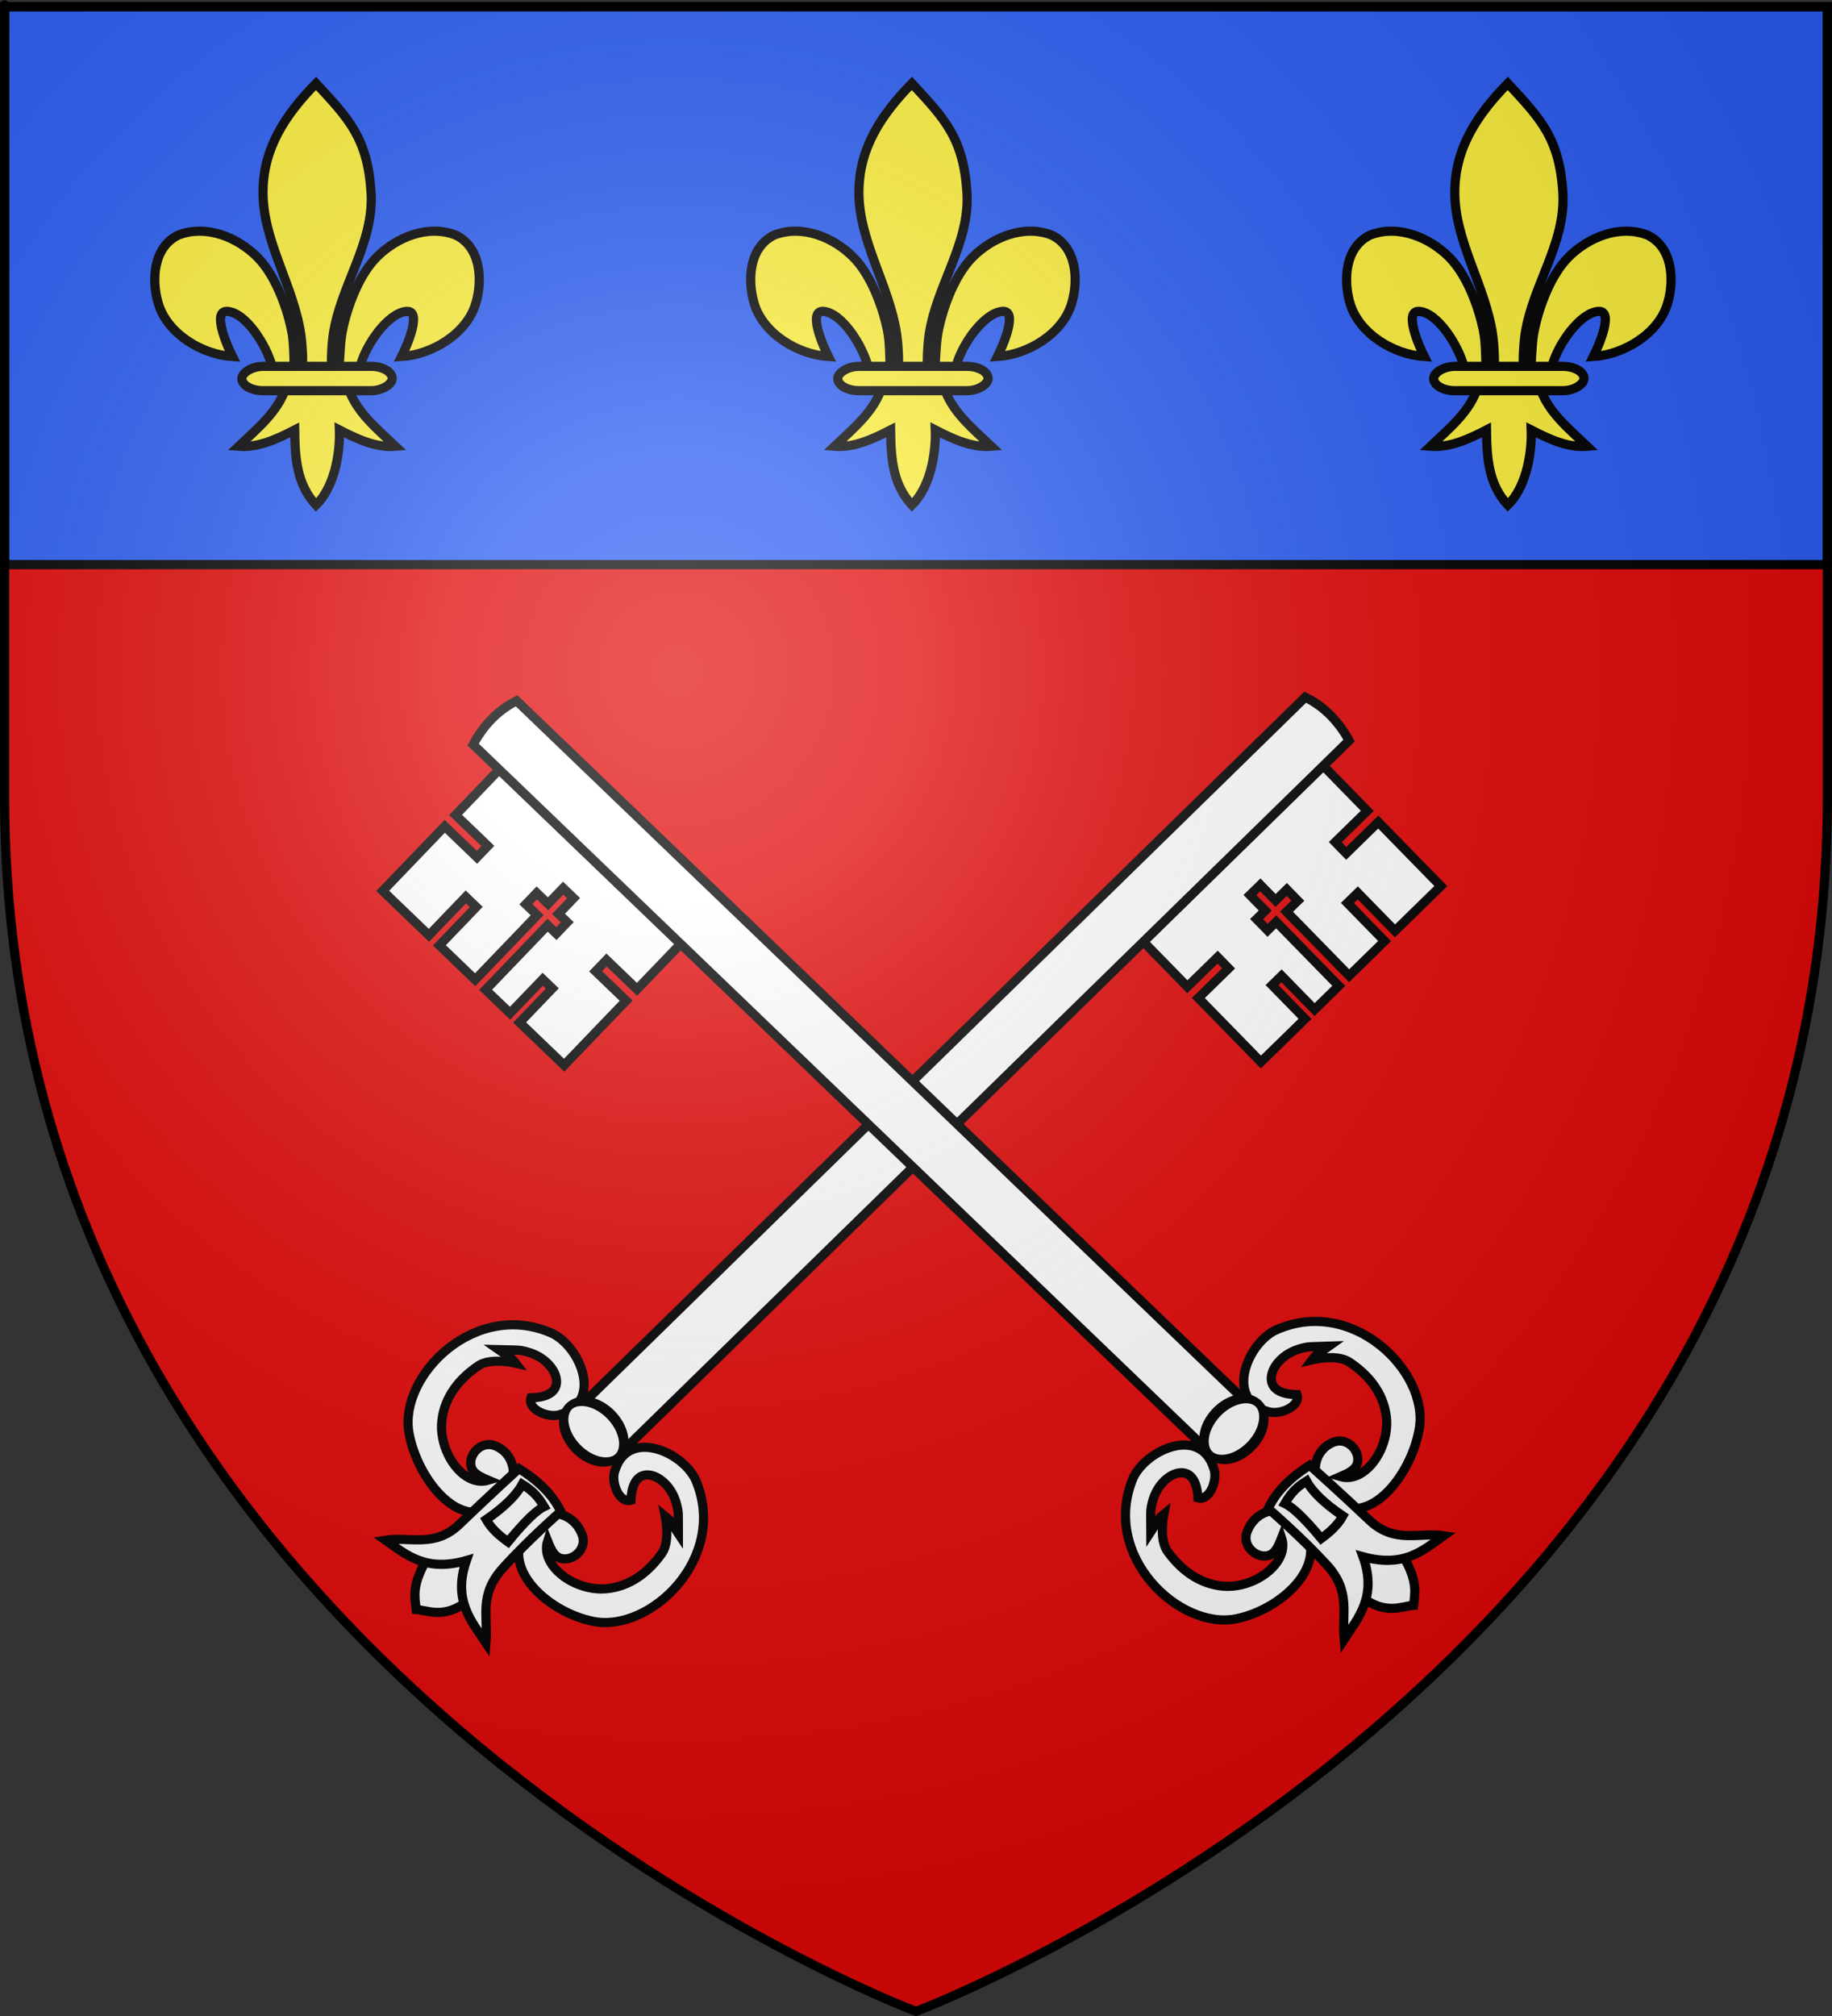 <?xml version="1.0" encoding="UTF-8" standalone="no"?>
<svg
   xmlns:dc="http://purl.org/dc/elements/1.1/"
   xmlns:cc="http://web.resource.org/cc/"
   xmlns:rdf="http://www.w3.org/1999/02/22-rdf-syntax-ns#"
   xmlns:svg="http://www.w3.org/2000/svg"
   xmlns="http://www.w3.org/2000/svg"
   xmlns:xlink="http://www.w3.org/1999/xlink"
   xmlns:sodipodi="http://sodipodi.sourceforge.net/DTD/sodipodi-0.dtd"
   xmlns:inkscape="http://www.inkscape.org/namespaces/inkscape"
   height="660"
   width="600"
   version="1.0"
   id="svg2"
   sodipodi:version="0.32"
   inkscape:version="0.45.1"
   sodipodi:docname="Blason ville fr Avon (Seine-et-Marne).svg"
   sodipodi:docbase="C:\Users\Jany\Documents\aaaOuiqui\Blasons\Blasons autres"
   inkscape:export-filename="/Users/olivier/Desktop/Blason Rouge/Blason_Vide_3D.png"
   inkscape:export-xdpi="144"
   inkscape:export-ydpi="144"
   inkscape:output_extension="org.inkscape.output.svg.inkscape">
  <rect width="100%" height="100%" fill="#333333" stroke="none"/>
  <sodipodi:namedview
     inkscape:window-height="814"
     inkscape:window-width="1152"
     inkscape:pageshadow="2"
     inkscape:pageopacity="0.0"
     guidetolerance="10.0"
     gridtolerance="10.0"
     objecttolerance="10.0"
     borderopacity="1.0"
     bordercolor="#666666"
     pagecolor="#ffffff"
     id="base"
     showgrid="false"
     height="660px"
     inkscape:zoom="0.7071068"
     inkscape:cx="564.7018"
     inkscape:cy="303.19604"
     inkscape:window-x="-8"
     inkscape:window-y="-8"
     inkscape:current-layer="layer3"
     showguides="true"
     inkscape:guide-bbox="true" />
  <desc
     id="desc4">Flag of Canton of Valais (Wallis)</desc>
  <defs
     id="defs6">
    <linearGradient
       id="linearGradient2893">
      <stop
         style="stop-color:white;stop-opacity:0.314;"
         offset="0"
         id="stop2895" />
      <stop
         id="stop2897"
         offset="0.19"
         style="stop-color:white;stop-opacity:0.251;" />
      <stop
         style="stop-color:#6b6b6b;stop-opacity:0.125;"
         offset="0.6"
         id="stop2901" />
      <stop
         style="stop-color:black;stop-opacity:0.125;"
         offset="1"
         id="stop2899" />
    </linearGradient>
    <radialGradient
       inkscape:collect="always"
       xlink:href="#linearGradient2893"
       id="radialGradient3163"
       gradientUnits="userSpaceOnUse"
       gradientTransform="matrix(1.353,0,0,1.349,-77.629,-85.747)"
       cx="221.445"
       cy="226.331"
       fx="221.445"
       fy="226.331"
       r="300" />
  </defs>
  <g
     inkscape:groupmode="layer"
     id="layer3"
     inkscape:label="Fond écu"
     style="display:inline"
     transform="translate(2.3841858e-7,1.2525328e-6)">
    <path
       id="path11575"
       style="fill:#e20909;fill-opacity:0.994;fill-rule:evenodd;stroke:none;stroke-width:1px;stroke-linecap:butt;stroke-linejoin:miter;stroke-opacity:1;display:inline"
       d="M 299,658.5 C 299,658.5 597.5,546.18 597.5,260.728 C 597.5,-24.723 597.5,2.176 597.5,2.176 L 0.5,2.176 L 0.5,260.728 C 0.5,546.18 299,658.5 299,658.5 z "
       sodipodi:nodetypes="cccccc" />
    <path
       style="fill:#2b5df2;fill-opacity:1;fill-rule:evenodd;stroke:#000000;stroke-width:3;stroke-linecap:butt;stroke-linejoin:miter;stroke-miterlimit:4;stroke-dasharray:none;stroke-opacity:1;display:inline"
       d="M 1.5,2.188 L 1.5,184.844 L 598.494,184.844 C 598.494,92.056 598.494,2.188 598.494,2.188 L 1.5,2.188 z "
       id="path10576"
       sodipodi:nodetypes="ccccc" />
    <g
       style="display:inline"
       id="g12545"
       transform="translate(8.311,0)">
      <g
         transform="matrix(0.362,0,0,0.362,112.593,291.581)"
         id="g3672"
         style="fill:#fcef3c;fill-opacity:1;stroke:#000000;stroke-width:8.29;stroke-miterlimit:4;stroke-dasharray:none;stroke-opacity:1;display:inline">
        <path
           style="fill:#fcef3c;fill-opacity:1;fill-rule:evenodd;stroke:#000000;stroke-width:8.29;stroke-linecap:butt;stroke-linejoin:miter;stroke-miterlimit:4;stroke-dasharray:none;stroke-opacity:1"
           d="M -48.097,-730.047 C -18.635,-698.201 -1.311,-680.639 1.716,-631.226 C 4.517,-585.498 -25.913,-547.267 -32.472,-503.038 C -33.716,-494.649 -34.783,-477.525 -33.659,-470.58 C -32.827,-465.437 -30.267,-449.725 -27.472,-469.166 C -26.897,-473.165 -26.485,-493.226 -24.722,-503.413 C -21.51,-521.974 -11.224,-554.612 6.622,-572.694 C 24.46,-590.769 52.726,-602.493 77.934,-593.038 C 100.774,-582.5 102.933,-552.738 96.434,-530.976 C 88.296,-503.72 57.193,-484.855 29.309,-483.007 C 34.835,-493.933 48.059,-525.12 33.716,-523.882 C 17.113,-522.449 -2.747,-494.201 -7.917,-474.823 C -9.864,-467.525 -9.078,-456.195 -19.503,-456.663 C -12.628,-433.435 6.777,-418.065 23.778,-401.851 C 6.056,-400.377 -11.477,-408.718 -26.941,-416.663 C -26.287,-400.738 -29.378,-367.096 -48.097,-348.726 C -65.472,-367.642 -67.053,-390.712 -67.378,-416.663 C -82.841,-408.718 -100.374,-400.377 -118.097,-401.851 C -101.096,-418.065 -81.69,-433.435 -74.816,-456.663 C -85.241,-456.195 -85.868,-466.818 -87.816,-474.116 C -92.986,-493.493 -111.432,-522.449 -128.034,-523.882 C -142.378,-525.12 -129.153,-493.933 -123.628,-483.007 C -151.512,-484.855 -182.614,-503.72 -190.753,-530.976 C -197.252,-552.738 -195.093,-582.5 -172.253,-593.038 C -147.045,-602.493 -118.779,-590.769 -100.941,-572.694 C -83.095,-554.612 -72.809,-521.974 -69.597,-503.413 C -67.834,-493.226 -68.129,-474.579 -67.554,-470.58 C -64.758,-451.139 -61.492,-465.437 -60.659,-470.58 C -59.535,-477.525 -60.603,-494.649 -61.847,-503.038 C -68.406,-547.267 -95.956,-587.053 -96.034,-631.226 C -96.104,-671.112 -76.051,-701.46 -48.097,-730.047 z "
           id="path3674"
           sodipodi:nodetypes="csssssscscsscccccccsscscssssssc" />
        <rect
           rx="19.2"
           style="fill:#fcef3c;fill-opacity:1;fill-rule:evenodd;stroke:#000000;stroke-width:8.29;stroke-linejoin:round;stroke-miterlimit:4;stroke-dasharray:none;stroke-opacity:1"
           id="rect3676"
           width="136"
           height="22"
           x="-20.841"
           y="-474.154"
           ry="19.2"
           transform="scale(-1,1)" />
      </g>
      <g
         transform="matrix(0.362,0,0,0.362,307.755,291.581)"
         id="g11570"
         style="fill:#fcef3c;fill-opacity:1;stroke:#000000;stroke-width:8.29;stroke-miterlimit:4;stroke-dasharray:none;stroke-opacity:1;display:inline">
        <path
           style="fill:#fcef3c;fill-opacity:1;fill-rule:evenodd;stroke:#000000;stroke-width:8.29;stroke-linecap:butt;stroke-linejoin:miter;stroke-miterlimit:4;stroke-dasharray:none;stroke-opacity:1"
           d="M -48.097,-730.047 C -18.635,-698.201 -1.311,-680.639 1.716,-631.226 C 4.517,-585.498 -25.913,-547.267 -32.472,-503.038 C -33.716,-494.649 -34.783,-477.525 -33.659,-470.58 C -32.827,-465.437 -30.267,-449.725 -27.472,-469.166 C -26.897,-473.165 -26.485,-493.226 -24.722,-503.413 C -21.51,-521.974 -11.224,-554.612 6.622,-572.694 C 24.46,-590.769 52.726,-602.493 77.934,-593.038 C 100.774,-582.5 102.933,-552.738 96.434,-530.976 C 88.296,-503.72 57.193,-484.855 29.309,-483.007 C 34.835,-493.933 48.059,-525.12 33.716,-523.882 C 17.113,-522.449 -2.747,-494.201 -7.917,-474.823 C -9.864,-467.525 -9.078,-456.195 -19.503,-456.663 C -12.628,-433.435 6.777,-418.065 23.778,-401.851 C 6.056,-400.377 -11.477,-408.718 -26.941,-416.663 C -26.287,-400.738 -29.378,-367.096 -48.097,-348.726 C -65.472,-367.642 -67.053,-390.712 -67.378,-416.663 C -82.841,-408.718 -100.374,-400.377 -118.097,-401.851 C -101.096,-418.065 -81.69,-433.435 -74.816,-456.663 C -85.241,-456.195 -85.868,-466.818 -87.816,-474.116 C -92.986,-493.493 -111.432,-522.449 -128.034,-523.882 C -142.378,-525.12 -129.153,-493.933 -123.628,-483.007 C -151.512,-484.855 -182.614,-503.72 -190.753,-530.976 C -197.252,-552.738 -195.093,-582.5 -172.253,-593.038 C -147.045,-602.493 -118.779,-590.769 -100.941,-572.694 C -83.095,-554.612 -72.809,-521.974 -69.597,-503.413 C -67.834,-493.226 -68.129,-474.579 -67.554,-470.58 C -64.758,-451.139 -61.492,-465.437 -60.659,-470.58 C -59.535,-477.525 -60.603,-494.649 -61.847,-503.038 C -68.406,-547.267 -95.956,-587.053 -96.034,-631.226 C -96.104,-671.112 -76.051,-701.46 -48.097,-730.047 z "
           id="path11572"
           sodipodi:nodetypes="csssssscscsscccccccsscscssssssc" />
        <rect
           rx="19.2"
           style="fill:#fcef3c;fill-opacity:1;fill-rule:evenodd;stroke:#000000;stroke-width:8.29;stroke-linejoin:round;stroke-miterlimit:4;stroke-dasharray:none;stroke-opacity:1"
           id="rect11574"
           width="136"
           height="22"
           x="-20.841"
           y="-474.154"
           ry="19.2"
           transform="scale(-1,1)" />
      </g>
      <g
         style="fill:#fcef3c;fill-opacity:1;stroke:#000000;stroke-width:8.29;stroke-miterlimit:4;stroke-dasharray:none;stroke-opacity:1;display:inline"
         id="g11564"
         transform="matrix(0.362,0,0,0.362,502.916,291.581)">
        <path
           sodipodi:nodetypes="csssssscscsscccccccsscscssssssc"
           id="path11566"
           d="M -48.097,-730.047 C -18.635,-698.201 -1.311,-680.639 1.716,-631.226 C 4.517,-585.498 -25.913,-547.267 -32.472,-503.038 C -33.716,-494.649 -34.783,-477.525 -33.659,-470.58 C -32.827,-465.437 -30.267,-449.725 -27.472,-469.166 C -26.897,-473.165 -26.485,-493.226 -24.722,-503.413 C -21.51,-521.974 -11.224,-554.612 6.622,-572.694 C 24.46,-590.769 52.726,-602.493 77.934,-593.038 C 100.774,-582.5 102.933,-552.738 96.434,-530.976 C 88.296,-503.72 57.193,-484.855 29.309,-483.007 C 34.835,-493.933 48.059,-525.12 33.716,-523.882 C 17.113,-522.449 -2.747,-494.201 -7.917,-474.823 C -9.864,-467.525 -9.078,-456.195 -19.503,-456.663 C -12.628,-433.435 6.777,-418.065 23.778,-401.851 C 6.056,-400.377 -11.477,-408.718 -26.941,-416.663 C -26.287,-400.738 -29.378,-367.096 -48.097,-348.726 C -65.472,-367.642 -67.053,-390.712 -67.378,-416.663 C -82.841,-408.718 -100.374,-400.377 -118.097,-401.851 C -101.096,-418.065 -81.69,-433.435 -74.816,-456.663 C -85.241,-456.195 -85.868,-466.818 -87.816,-474.116 C -92.986,-493.493 -111.432,-522.449 -128.034,-523.882 C -142.378,-525.12 -129.153,-493.933 -123.628,-483.007 C -151.512,-484.855 -182.614,-503.72 -190.753,-530.976 C -197.252,-552.738 -195.093,-582.5 -172.253,-593.038 C -147.045,-602.493 -118.779,-590.769 -100.941,-572.694 C -83.095,-554.612 -72.809,-521.974 -69.597,-503.413 C -67.834,-493.226 -68.129,-474.579 -67.554,-470.58 C -64.758,-451.139 -61.492,-465.437 -60.659,-470.58 C -59.535,-477.525 -60.603,-494.649 -61.847,-503.038 C -68.406,-547.267 -95.956,-587.053 -96.034,-631.226 C -96.104,-671.112 -76.051,-701.46 -48.097,-730.047 z "
           style="fill:#fcef3c;fill-opacity:1;fill-rule:evenodd;stroke:#000000;stroke-width:8.29;stroke-linecap:butt;stroke-linejoin:miter;stroke-miterlimit:4;stroke-dasharray:none;stroke-opacity:1" />
        <rect
           transform="scale(-1,1)"
           ry="19.2"
           y="-474.154"
           x="-20.841"
           height="22"
           width="136"
           id="rect11568"
           style="fill:#fcef3c;fill-opacity:1;fill-rule:evenodd;stroke:#000000;stroke-width:8.29;stroke-linejoin:round;stroke-miterlimit:4;stroke-dasharray:none;stroke-opacity:1"
           rx="19.2" />
      </g>
    </g>
  </g>
  <g
     inkscape:groupmode="layer"
     id="layer4"
     inkscape:label="Meubles"
     style="display:inline"
     transform="translate(2.3841858e-7,1.2525328e-6)">
    <rect
       style="opacity:1;fill:#ffffff;fill-opacity:1;fill-rule:evenodd;stroke:#000000;stroke-width:2;stroke-linecap:round;stroke-linejoin:round;stroke-miterlimit:4;stroke-dasharray:none;stroke-dashoffset:0;stroke-opacity:1"
       id="rect12745"
       width="2"
       height="0"
       x="855.25"
       y="-38.25" />
    <g
       id="g3190"
       transform="matrix(0.739,0,0,0.739,74.422,196.176)"
       style="stroke:#000000;stroke-width:4.061;stroke-miterlimit:4;stroke-dasharray:none;stroke-opacity:1">
      <g
         id="g3164"
         style="stroke:#000000;stroke-width:4.061;stroke-miterlimit:4;stroke-dasharray:none;stroke-opacity:1">
        <g
           id="g2128"
           style="stroke:#000000;stroke-width:4.061;stroke-miterlimit:4;stroke-dasharray:none;stroke-opacity:1">
          <path
             id="path16424"
             d="M 485.754,73.799 L 505.239,93.731 L 491.056,107.595 L 495.927,112.578 L 510.11,98.714 L 537.837,127.079 L 517.522,146.938 L 501.035,130.072 L 496.435,134.568 L 512.922,151.434 L 497.206,166.797 L 469.479,138.432 L 474.462,133.561 L 469.591,128.578 L 464.608,133.449 L 457.863,126.549 L 453.263,131.045 L 460.008,137.945 L 456.175,141.692 L 461.046,146.675 L 464.879,142.928 L 492.606,171.293 L 481.874,181.784 L 467.261,166.835 L 463.044,170.957 L 477.657,185.906 L 458.108,205.015 L 430.381,176.65 L 443.797,163.536 L 438.926,158.553 L 425.51,171.667 L 406.026,151.735 L 485.754,73.799 z "
             style="fill:#ffffff;fill-opacity:1;fill-rule:evenodd;stroke:#000000;stroke-width:4.061;stroke-linecap:butt;stroke-linejoin:miter;stroke-miterlimit:4;stroke-dasharray:none;stroke-opacity:1" />
          <g
             id="g2114"
             style="stroke:#000000;stroke-width:4.061;stroke-miterlimit:4;stroke-dasharray:none;stroke-opacity:1">
            <path
               style="fill:#ffffff;fill-opacity:1;fill-rule:evenodd;stroke:#000000;stroke-width:4.061;stroke-linecap:butt;stroke-linejoin:miter;stroke-miterlimit:4;stroke-dasharray:none;stroke-opacity:1"
               d="M 134.576,353.807 C 132.947,359.061 142.646,363.066 147.704,361.124 C 166.211,355.779 156.995,331.99 144.456,325.436 C 110.213,309.69 76.174,343.829 80.506,369.084 C 84.166,390.427 104.855,416.064 121.744,398.894 C 129.917,390.589 127.747,378.343 118.449,374.927 C 113.906,373.258 109.159,376.509 108.06,381.106 C 107.139,386.217 110.529,388.108 115.671,390.286 C 112.772,391.143 109.864,390.685 107.184,389.29 C 99.676,385.383 93.943,374.124 95.125,363.817 C 96.344,353.192 102.99,345.163 111.362,339.535 C 115.453,336.786 122.958,337.366 127.786,338.428 C 124.935,334.722 123.696,334.904 120.23,332.452 C 128.927,332.68 129.243,332.385 133.338,333.548 C 137.393,334.699 141.447,337.162 143.983,340.906 C 147.435,346.004 147.519,353.495 134.576,353.807 z "
               id="path16444"
               sodipodi:nodetypes="cccsssccsssccssc" />
            <path
               sodipodi:nodetypes="cccsssccsssccssc"
               id="path16451"
               d="M 178.893,399.143 C 173.604,400.653 169.82,390.865 171.876,385.853 C 177.641,367.472 201.214,377.226 207.481,389.911 C 222.445,424.503 187.541,457.757 162.391,452.853 C 141.136,448.708 117.987,426.983 135.06,409.449 C 143.054,401.238 154.208,405.413 157.412,414.786 C 158.977,419.366 155.62,424.038 150.999,425.032 C 145.868,425.836 144.054,422.404 141.994,417.215 C 141.148,419.855 141.407,422.527 142.485,425.044 C 145.874,432.956 157.352,439.332 167.989,438.357 C 178.639,437.38 186.817,430.918 192.634,422.676 C 195.476,418.649 195.066,411.132 194.114,406.282 C 197.754,409.216 197.544,410.45 199.917,413.971 C 199.886,405.271 200.189,404.962 199.12,400.842 C 198.06,396.762 195.691,392.652 192.005,390.032 C 186.987,386.465 179.5,386.211 178.893,399.143 z "
               style="fill:#ffffff;fill-opacity:1;fill-rule:evenodd;stroke:#000000;stroke-width:4.061;stroke-linecap:butt;stroke-linejoin:miter;stroke-miterlimit:4;stroke-dasharray:none;stroke-opacity:1" />
          </g>
          <path
             sodipodi:nodetypes="ccccc"
             id="path16457"
             d="M 477.761,43.384 C 486.416,47.666 492.618,54.347 497.188,62.622 L 171.056,381.423 L 151.947,361.874 L 477.761,43.384 z "
             style="fill:#ffffff;fill-opacity:1;fill-rule:evenodd;stroke:#000000;stroke-width:4.061;stroke-linecap:butt;stroke-linejoin:miter;stroke-miterlimit:4;stroke-dasharray:none;stroke-opacity:1" />
          <g
             id="g2118"
             style="stroke:#000000;stroke-width:4.061;stroke-miterlimit:4;stroke-dasharray:none;stroke-opacity:1">
            <path
               style="fill:#ffffff;fill-opacity:1;fill-rule:evenodd;stroke:#000000;stroke-width:4.061;stroke-linecap:butt;stroke-linejoin:miter;stroke-miterlimit:4;stroke-dasharray:none;stroke-opacity:1"
               d="M 83.751,447.567 C 88.49,447.831 95.263,451.478 104.685,445.125 L 109.175,423.692 L 87.47,426.971 C 81.795,437.558 83.184,442.163 83.751,447.567 z "
               id="path16463"
               sodipodi:nodetypes="ccccc" />
            <path
               style="fill:#ffffff;fill-opacity:1;fill-rule:evenodd;stroke:#000000;stroke-width:4.061;stroke-linecap:butt;stroke-linejoin:miter;stroke-miterlimit:4;stroke-dasharray:none;stroke-opacity:1"
               d="M 129.248,385.123 C 138.352,390.766 144.456,397.123 147.827,404.13 C 147.827,404.13 133.239,416.885 122.078,429.3 C 111.391,441.189 115.664,450.674 114.674,462.393 C 108.366,452.902 99.804,443.477 105.993,425.859 C 87.814,431.047 79.244,423.213 70.163,416.858 C 80.924,415.152 91.964,420.387 102.969,409.751 C 114.795,398.321 129.248,385.123 129.248,385.123 z "
               id="path16461"
               sodipodi:nodetypes="ccscccsc" />
            <path
               style="fill:#ffffff;fill-opacity:1;fill-rule:evenodd;stroke:#000000;stroke-width:4.061;stroke-linecap:butt;stroke-linejoin:miter;stroke-miterlimit:4;stroke-dasharray:none;stroke-opacity:1"
               d="M 130.751,392.083 C 136.233,395.407 138.45,398.693 140.422,401.976 C 136.918,403.634 131.588,408.845 124.43,417.608 C 120.644,414.861 117.115,411.862 114.76,407.715 C 123.584,401.692 128.514,396.276 130.751,392.083 z "
               id="path17354"
               sodipodi:nodetypes="ccccc" />
          </g>
        </g>
        <path
           sodipodi:type="arc"
           style="fill:#ffffff;fill-opacity:1;fill-rule:evenodd;stroke:#000000;stroke-width:4.324;stroke-linecap:round;stroke-linejoin:round;stroke-miterlimit:4;stroke-dasharray:none;stroke-dashoffset:0;stroke-opacity:1"
           id="path2006"
           sodipodi:cx="1694.9349"
           sodipodi:cy="14.411526"
           sodipodi:rx="19.091883"
           sodipodi:ry="9.8994951"
           d="M 1689.039,23.827 A 19.092,9.899 0 1 1 1689.07,23.832"
           sodipodi:start="1.884771"
           sodipodi:end="8.1662395"
           sodipodi:open="true"
           transform="matrix(0.571,0.585,-0.771,0.754,-794.179,-633.477)" />
      </g>
      <g
         id="g3177"
         style="stroke:#000000;stroke-width:4.061;stroke-miterlimit:4;stroke-dasharray:none;stroke-opacity:1">
        <g
           id="g2139"
           style="stroke:#000000;stroke-width:4.061;stroke-miterlimit:4;stroke-dasharray:none;stroke-opacity:1">
          <path
             style="fill:#ffffff;fill-opacity:1;fill-rule:evenodd;stroke:#000000;stroke-width:4.061;stroke-linecap:butt;stroke-linejoin:miter;stroke-miterlimit:4;stroke-dasharray:none;stroke-opacity:1"
             d="M 120.512,75.469 L 101.204,95.572 L 115.508,109.31 L 110.681,114.336 L 96.377,100.597 L 68.9,129.205 L 89.389,148.885 L 105.726,131.875 L 110.366,136.33 L 94.028,153.34 L 109.878,168.564 L 137.355,139.957 L 132.329,135.13 L 137.156,130.104 L 142.182,134.931 L 148.866,127.973 L 153.505,132.428 L 146.821,139.387 L 150.687,143.1 L 145.86,148.126 L 141.994,144.413 L 114.517,173.02 L 125.341,183.417 L 139.822,168.34 L 144.075,172.424 L 129.594,187.501 L 149.31,206.438 L 176.787,177.831 L 163.256,164.835 L 168.083,159.809 L 181.614,172.805 L 200.922,152.703 L 120.512,75.469 z "
             id="path2910" />
          <g
             id="g2110"
             style="stroke:#000000;stroke-width:4.061;stroke-miterlimit:4;stroke-dasharray:none;stroke-opacity:1">
            <path
               sodipodi:nodetypes="cccsssccsssccssc"
               id="path2916"
               d="M 474.136,352.383 C 475.812,357.623 466.148,361.713 461.073,359.816 C 442.52,354.633 451.526,330.764 464.008,324.1 C 498.111,308.054 532.448,341.892 528.339,367.185 C 524.866,388.56 504.403,414.377 487.364,397.356 C 479.118,389.123 481.181,376.858 490.448,373.361 C 494.977,371.652 499.752,374.861 500.891,379.448 C 501.857,384.551 498.484,386.472 493.361,388.695 C 496.268,389.526 499.171,389.043 501.839,387.624 C 509.312,383.651 514.946,372.343 513.674,362.046 C 512.362,351.432 505.645,343.462 497.224,337.908 C 493.11,335.194 485.61,335.84 480.791,336.945 C 483.609,333.214 484.85,333.385 488.294,330.903 C 479.6,331.208 479.281,330.915 475.197,332.114 C 471.152,333.301 467.119,335.799 464.616,339.565 C 461.209,344.693 461.191,352.184 474.136,352.383 z "
               style="fill:#ffffff;fill-opacity:1;fill-rule:evenodd;stroke:#000000;stroke-width:4.061;stroke-linecap:butt;stroke-linejoin:miter;stroke-miterlimit:4;stroke-dasharray:none;stroke-opacity:1" />
            <path
               style="fill:#ffffff;fill-opacity:1;fill-rule:evenodd;stroke:#000000;stroke-width:4.061;stroke-linecap:butt;stroke-linejoin:miter;stroke-miterlimit:4;stroke-dasharray:none;stroke-opacity:1"
               d="M 430.219,398.107 C 435.521,399.57 439.219,389.75 437.119,384.755 C 431.193,366.426 407.706,376.386 401.551,389.126 C 386.891,423.848 422.086,456.795 447.192,451.669 C 468.41,447.338 491.367,425.411 474.141,408.027 C 466.075,399.887 454.958,404.16 451.837,413.56 C 450.312,418.154 453.71,422.797 458.34,423.75 C 463.477,424.509 465.261,421.061 467.275,415.854 C 468.145,418.486 467.909,421.161 466.853,423.687 C 463.534,431.629 452.112,438.105 441.467,437.223 C 430.809,436.34 422.574,429.95 416.685,421.759 C 413.808,417.758 414.152,410.238 415.061,405.379 C 411.447,408.344 411.668,409.577 409.326,413.119 C 409.28,404.419 408.975,404.112 410.008,399.983 C 411.032,395.894 413.365,391.764 417.028,389.111 C 422.014,385.5 429.499,385.18 430.219,398.107 z "
               id="path2918"
               sodipodi:nodetypes="cccsssccsssccssc" />
          </g>
          <path
             style="fill:#ffffff;fill-opacity:1;fill-rule:evenodd;stroke:#000000;stroke-width:4.061;stroke-linecap:butt;stroke-linejoin:miter;stroke-miterlimit:4;stroke-dasharray:none;stroke-opacity:1"
             d="M 128.238,44.985 C 119.621,49.344 113.478,56.078 108.981,64.394 L 437.9,380.318 L 456.837,360.603 L 128.238,44.985 z "
             id="path2920"
             sodipodi:nodetypes="ccccc" />
          <g
             id="g2123"
             style="stroke:#000000;stroke-width:4.061;stroke-miterlimit:4;stroke-dasharray:none;stroke-opacity:1">
            <path
               sodipodi:nodetypes="ccccc"
               id="path2912"
               d="M 525.783,445.694 C 521.046,445.999 514.305,449.705 504.828,443.435 L 500.15,422.042 L 521.884,425.131 C 527.65,435.667 526.302,440.285 525.783,445.694 z "
               style="fill:#ffffff;fill-opacity:1;fill-rule:evenodd;stroke:#000000;stroke-width:4.061;stroke-linecap:butt;stroke-linejoin:miter;stroke-miterlimit:4;stroke-dasharray:none;stroke-opacity:1" />
            <path
               sodipodi:nodetypes="ccscccsc"
               id="path2914"
               d="M 479.74,383.651 C 470.685,389.374 464.637,395.784 461.328,402.821 C 461.328,402.821 476.028,415.447 487.297,427.764 C 498.088,439.558 493.898,449.081 494.991,460.79 C 501.216,451.244 509.694,441.745 503.351,424.181 C 521.575,429.209 530.075,421.301 539.101,414.866 C 528.325,413.255 517.331,418.586 506.234,408.048 C 494.307,396.722 479.74,383.651 479.74,383.651 z "
               style="fill:#ffffff;fill-opacity:1;fill-rule:evenodd;stroke:#000000;stroke-width:4.061;stroke-linecap:butt;stroke-linejoin:miter;stroke-miterlimit:4;stroke-dasharray:none;stroke-opacity:1" />
            <path
               sodipodi:nodetypes="ccccc"
               id="path2922"
               d="M 478.297,390.625 C 472.845,393.996 470.657,397.302 468.714,400.602 C 472.232,402.229 477.608,407.393 484.842,416.093 C 488.605,413.313 492.107,410.283 494.426,406.116 C 485.549,400.17 480.571,394.797 478.297,390.625 z "
               style="fill:#ffffff;fill-opacity:1;fill-rule:evenodd;stroke:#000000;stroke-width:4.061;stroke-linecap:butt;stroke-linejoin:miter;stroke-miterlimit:4;stroke-dasharray:none;stroke-opacity:1" />
          </g>
        </g>
        <path
           transform="matrix(-0.566,0.59,0.778,0.747,1394.187,-643.019)"
           sodipodi:open="true"
           sodipodi:end="8.1662395"
           sodipodi:start="1.884771"
           d="M 1689.039,23.827 A 19.092,9.899 0 1 1 1689.07,23.832"
           sodipodi:ry="9.8994951"
           sodipodi:rx="19.091883"
           sodipodi:cy="14.411526"
           sodipodi:cx="1694.9349"
           id="path2924"
           style="fill:#ffffff;fill-opacity:1;fill-rule:evenodd;stroke:#000000;stroke-width:4.324;stroke-linecap:round;stroke-linejoin:round;stroke-miterlimit:4;stroke-dasharray:none;stroke-dashoffset:0;stroke-opacity:1"
           sodipodi:type="arc" />
      </g>
    </g>
  </g>
  <g
     inkscape:groupmode="layer"
     id="layer2"
     inkscape:label="Reflet final"
     style="display:inline"
     transform="translate(2.3841858e-7,1.2525328e-6)"
     sodipodi:insensitive="true">
    <path
       sodipodi:nodetypes="cccccc"
       d="M 300,658.5 C 300,658.5 598.5,546.18 598.5,260.728 C 598.5,-24.723 598.5,2.176 598.5,2.176 L 1.5,2.176 L 1.5,260.728 C 1.5,546.18 300,658.5 300,658.5 z "
       style="opacity:1;fill:url(#radialGradient3163);fill-opacity:1;fill-rule:evenodd;stroke:none;stroke-width:1px;stroke-linecap:butt;stroke-linejoin:miter;stroke-opacity:1"
       id="path2875"
       inkscape:export-xdpi="144"
       inkscape:export-ydpi="144" />
  </g>
  <g
     inkscape:groupmode="layer"
     id="layer1"
     inkscape:label="Contour final"
     transform="translate(2.3841858e-7,1.2525328e-6)"
     sodipodi:insensitive="true">
    <path
       sodipodi:nodetypes="cccccc"
       d="M 300,658.5 C 300,658.5 1.5,546.18 1.5,260.728 C 1.5,-24.723 1.5,2.176 1.5,2.176 L 598.5,2.176 L 598.5,260.728 C 598.5,546.18 300,658.5 300,658.5 z "
       style="opacity:1;fill:none;fill-opacity:1;fill-rule:evenodd;stroke:#000000;stroke-width:3;stroke-linecap:butt;stroke-linejoin:miter;stroke-miterlimit:4;stroke-dasharray:none;stroke-opacity:1"
       id="path1411"
       inkscape:export-xdpi="144"
       inkscape:export-ydpi="144" />
  </g>
</svg>
